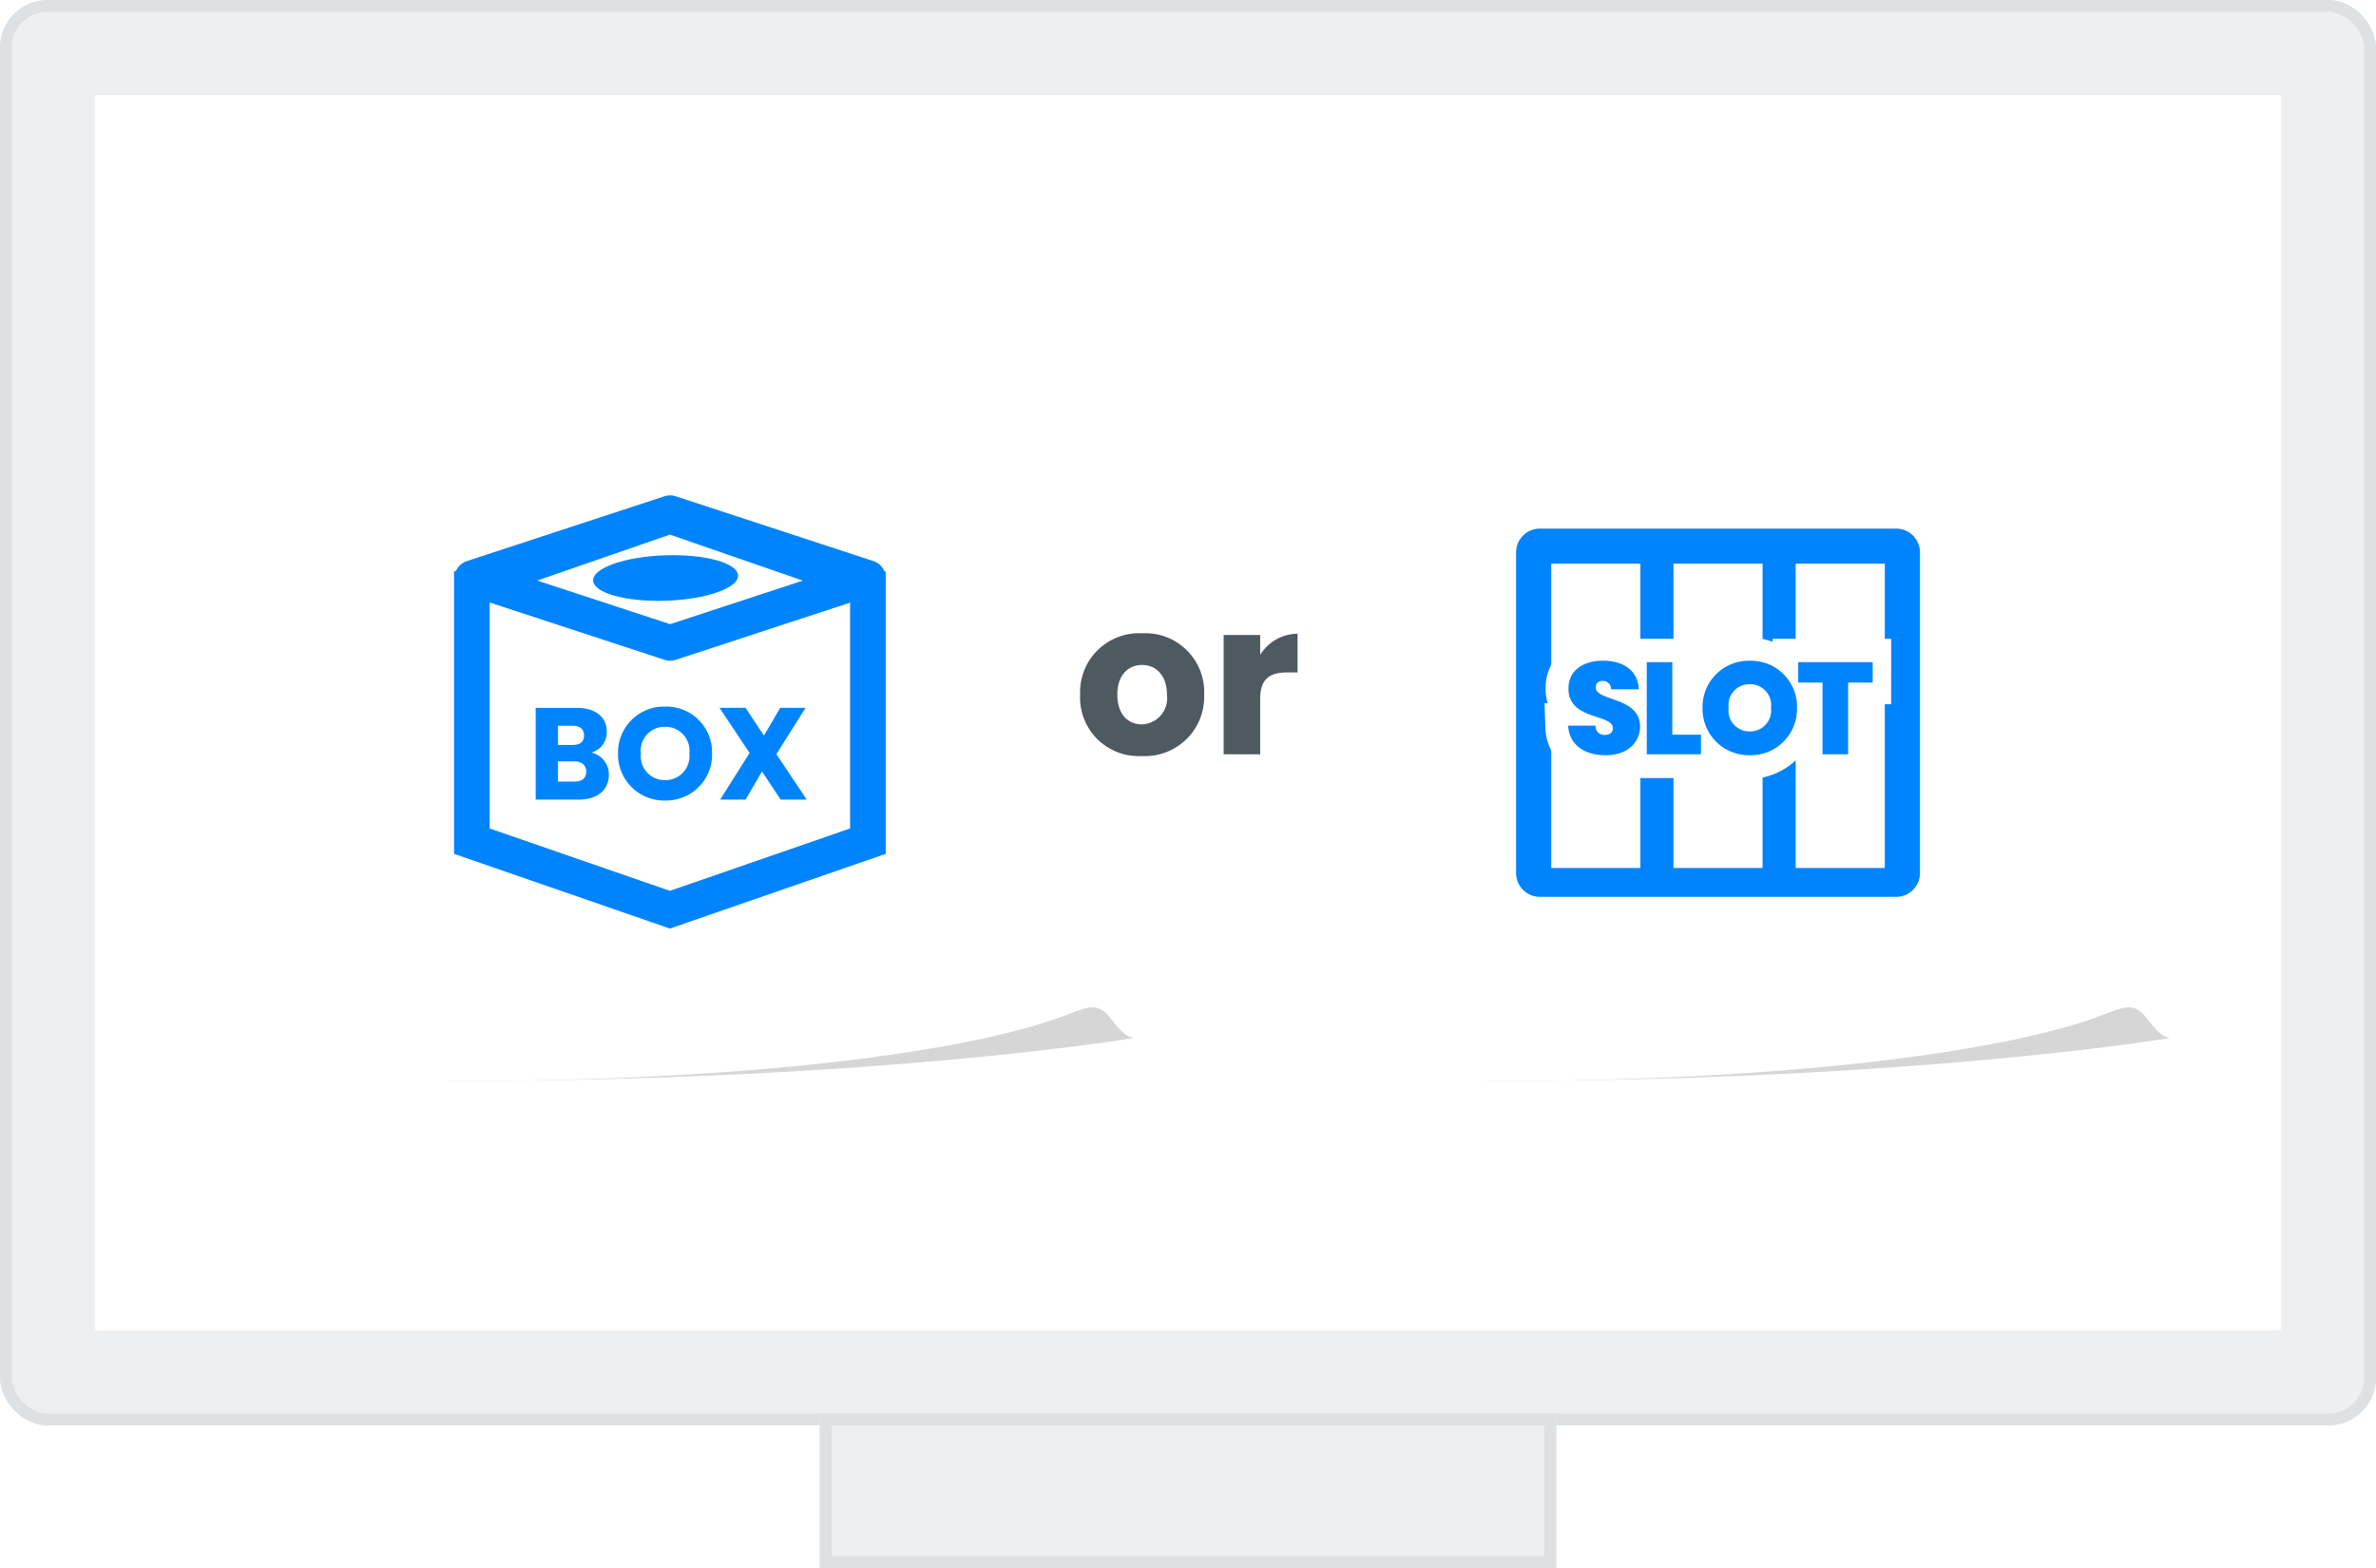 <svg xmlns="http://www.w3.org/2000/svg" xmlns:xlink="http://www.w3.org/1999/xlink" width="200" height="132" viewBox="0 0 200 132">
  <defs>
    <filter id="bg" x="11.887" y="25.5" width="89" height="64.238" filterUnits="userSpaceOnUse">
      <feOffset dy="2" input="SourceAlpha"/>
      <feGaussianBlur stdDeviation="1.5" result="blur"/>
      <feFlood flood-opacity="0.161"/>
      <feComposite operator="in" in2="blur"/>
      <feComposite in="SourceGraphic"/>
    </filter>
    <filter id="Path_1464" x="10.387" y="79.642" width="92" height="19.358" filterUnits="userSpaceOnUse">
      <feOffset dy="1" input="SourceAlpha"/>
      <feGaussianBlur stdDeviation="2" result="blur-2"/>
      <feFlood flood-opacity="0.161"/>
      <feComposite operator="in" in2="blur-2"/>
    </filter>
    <filter id="bg-2" x="99.115" y="25.5" width="89" height="64.238" filterUnits="userSpaceOnUse">
      <feOffset dy="2" input="SourceAlpha"/>
      <feGaussianBlur stdDeviation="1.5" result="blur-3"/>
      <feFlood flood-opacity="0.161"/>
      <feComposite operator="in" in2="blur-3"/>
      <feComposite in="SourceGraphic"/>
    </filter>
    <filter id="Path_1464-2" x="97.615" y="79.642" width="92" height="19.358" filterUnits="userSpaceOnUse">
      <feOffset dy="1" input="SourceAlpha"/>
      <feGaussianBlur stdDeviation="2" result="blur-4"/>
      <feFlood flood-opacity="0.161"/>
      <feComposite operator="in" in2="blur-4"/>
    </filter>
  </defs>
  <g id="img" transform="translate(0.387)">
    <g id="pc">
      <g id="bg-3" data-name="bg" transform="translate(-0.387)" fill="#eeeff1" stroke="#dde1e3" stroke-width="1">
        <rect width="200" height="120" rx="4" stroke="none"/>
        <rect x="0.5" y="0.5" width="199" height="119" rx="3.5" fill="none"/>
      </g>
      <g id="bg-4" data-name="bg" transform="translate(68.613 119)" fill="#eeeff1" stroke="#dde1e3" stroke-width="1">
        <rect width="62" height="13" stroke="none"/>
        <rect x="0.5" y="0.5" width="61" height="12" fill="none"/>
      </g>
      <rect id="bg-5" data-name="bg" width="184" height="104" transform="translate(7.613 8)" fill="#fff"/>
    </g>
    <g id="item" transform="translate(16 28)">
      <g id="bg-6" data-name="bg">
        <g transform="matrix(1, 0, 0, 1, -16.39, -28)" filter="url(#bg)">
          <path id="bg-7" data-name="bg" d="M2,0H78a2,2,0,0,1,2,2V55.238a0,0,0,0,1,0,0H0a0,0,0,0,1,0,0V2A2,2,0,0,1,2,0Z" transform="translate(16.39 28)" fill="#fff"/>
        </g>
        <g id="deco_bottom" transform="translate(0 54.238)">
          <g transform="matrix(1, 0, 0, 1, -16.39, -82.24)" filter="url(#Path_1464)">
            <path id="Path_1464-3" data-name="Path 1464" d="M0,1.631,80,.766V5.2a2.894,2.894,0,0,1-2.857,2.929L2.857,6.172A2.894,2.894,0,0,1,0,3.243Z" transform="translate(16.39 83.88)" fill="#fff"/>
          </g>
          <path id="Path_1442" data-name="Path 1442" d="M63.721,825.2c36.338,0,57.627-3.612,57.627-3.612l-2.44-5.079S61.484,825.2,63.721,825.2Z" transform="translate(-42.396 -816.432)" fill="#d6d6d6"/>
          <path id="Path_1441" data-name="Path 1441" d="M.489,6.133s68.5.114,68.583.066c0,6.782-1.441,5.3-2.847,3.5C65.118,8.209,64.35,8.607,62.2,9.429c-6.106,2.335-22.5,5.487-51.84,5.487-.075,0-7.2,0-7.2,0Z" transform="translate(10.928 -6.133)" fill="#fff"/>
          <path id="Rectangle_578" data-name="Rectangle 578" d="M0,0H16.107a0,0,0,0,1,0,0V8.708a0,0,0,0,1,0,0H6a6,6,0,0,1-6-6V0A0,0,0,0,1,0,0Z" transform="translate(0 0.078)" fill="#fff"/>
        </g>
      </g>
      <g id="icon_box" transform="translate(21.832 13.831)">
        <rect id="bg-8" data-name="bg" width="36" height="36" transform="translate(-0.219 0.169)" fill="none"/>
        <g id="icon">
          <g id="Path_1425" data-name="Path 1425" transform="translate(36.337) rotate(90)" fill="none" stroke-linejoin="round">
            <path d="M30.048,36.337l6.289-18.169L30.048,0H6.289L0,18.169,6.289,36.337Z" stroke="none"/>
            <path d="M 27.912 33.337 L 33.163 18.169 L 27.912 3 L 8.425 3 L 3.175 18.169 L 8.425 33.337 L 27.912 33.337 M 30.048 36.337 L 6.289 36.337 L -1.253051777894143e-06 18.169 L 6.289 -1.253051777894143e-06 L 30.048 -1.253051777894143e-06 L 36.337 18.169 L 30.048 36.337 Z" stroke="none" fill="#0084fe"/>
          </g>
          <path id="Polygon_11" data-name="Polygon 11" d="M16.651,0,33.3,5.46l-16.651,5.46L0,5.46Z" transform="translate(1.538 1.371)" fill="none" stroke="#0084fe" stroke-linecap="round" stroke-linejoin="round" stroke-width="3"/>
          <ellipse id="Ellipse_40" data-name="Ellipse 40" cx="6.105" cy="1.913" rx="6.105" ry="1.913" transform="matrix(0.999, -0.035, 0.035, 0.999, 11.642, 5.131)" fill="#0084fe"/>
          <path id="Path_2232" data-name="Path 2232" d="M4.939-2.354c0,.55-.363.836-.99.836H2.563v-1.7H3.927C4.554-3.223,4.939-2.9,4.939-2.354ZM4.752-5.4c0,.528-.341.8-.957.8H2.563V-6.215H3.8C4.411-6.215,4.752-5.929,4.752-5.4Zm2.09,3.3A1.872,1.872,0,0,0,5.357-3.96,1.752,1.752,0,0,0,6.666-5.72c0-1.221-.935-2-2.508-2H.682V0h3.6C5.907,0,6.842-.825,6.842-2.1Zm8.69-1.782a3.851,3.851,0,0,0-3.949-3.949A3.876,3.876,0,0,0,7.612-3.883,3.885,3.885,0,0,0,11.583.077,3.867,3.867,0,0,0,15.532-3.883Zm-5.995,0a2,2,0,0,1,2.046-2.244,2.008,2.008,0,0,1,2.035,2.244,2.019,2.019,0,0,1-2.035,2.244A2.015,2.015,0,0,1,9.537-3.883ZM21.307,0H23.5L20.944-3.828,23.4-7.722H21.263L19.9-5.39,18.348-7.722H16.159l2.53,3.795L16.214,0h2.134l1.386-2.365Z" transform="translate(6.189 25.482)" fill="#0084fe"/>
        </g>
      </g>
    </g>
    <g id="item-2" data-name="item" transform="translate(103.229 28)">
      <g id="bg-9" data-name="bg">
        <g transform="matrix(1, 0, 0, 1, -103.62, -28)" filter="url(#bg-2)">
          <path id="bg-10" data-name="bg" d="M2,0H78a2,2,0,0,1,2,2V55.238a0,0,0,0,1,0,0H0a0,0,0,0,1,0,0V2A2,2,0,0,1,2,0Z" transform="translate(103.62 28)" fill="#fff"/>
        </g>
        <g id="deco_bottom-2" data-name="deco_bottom" transform="translate(0 54.238)">
          <g transform="matrix(1, 0, 0, 1, -103.62, -82.24)" filter="url(#Path_1464-2)">
            <path id="Path_1464-4" data-name="Path 1464" d="M0,1.631,80,.766V5.2a2.894,2.894,0,0,1-2.857,2.929L2.857,6.172A2.894,2.894,0,0,1,0,3.243Z" transform="translate(103.62 83.88)" fill="#fff"/>
          </g>
          <path id="Path_1442-2" data-name="Path 1442" d="M63.721,825.2c36.338,0,57.627-3.612,57.627-3.612l-2.44-5.079S61.484,825.2,63.721,825.2Z" transform="translate(-42.396 -816.432)" fill="#d6d6d6"/>
          <path id="Path_1441-2" data-name="Path 1441" d="M.489,6.133s68.5.114,68.583.066c0,6.782-1.441,5.3-2.847,3.5C65.118,8.209,64.35,8.607,62.2,9.429c-6.106,2.335-22.5,5.487-51.84,5.487-.075,0-7.2,0-7.2,0Z" transform="translate(10.928 -6.133)" fill="#fff"/>
          <path id="Rectangle_578-2" data-name="Rectangle 578" d="M0,0H16.107a0,0,0,0,1,0,0V8.708a0,0,0,0,1,0,0H6a6,6,0,0,1-6-6V0A0,0,0,0,1,0,0Z" transform="translate(0 0.078)" fill="#fff"/>
        </g>
      </g>
      <g id="icon-2" data-name="icon" transform="translate(23.999 16.5)">
        <g id="Exclusion_1" data-name="Exclusion 1" fill="#0084fe">
          <path d="M 32 30 L 2 30 C 1.449 30 1 29.551 1 29 L 1 2 C 1 1.449 1.449 1 2 1 L 32 1 C 32.551 1 32.999 1.449 32.999 2 L 32.999 29 C 32.999 29.551 32.551 30 32 30 Z M 22.538 1.953 L 22.538 2.953 L 22.538 28.571 L 22.538 29.571 L 23.538 29.571 L 31.037 29.571 L 32.037 29.571 L 32.037 28.571 L 32.037 2.953 L 32.037 1.953 L 31.037 1.953 L 23.538 1.953 L 22.538 1.953 Z M 12.25 1.953 L 12.25 2.953 L 12.25 28.571 L 12.25 29.571 L 13.25 29.571 L 20.75 29.571 L 21.75 29.571 L 21.75 28.571 L 21.75 2.953 L 21.75 1.953 L 20.75 1.953 L 13.25 1.953 L 12.25 1.953 Z M 1.962 1.953 L 1.962 2.953 L 1.962 28.571 L 1.962 29.571 L 2.962 29.571 L 10.463 29.571 L 11.463 29.571 L 11.463 28.571 L 11.463 2.953 L 11.463 1.953 L 10.463 1.953 L 2.962 1.953 L 1.962 1.953 Z" stroke="none"/>
          <path d="M 32 31 L 2 31 C 0.897 31 9.552002211421495e-07 30.102 9.552002211421495e-07 29 L 9.552002211421495e-07 2 C 9.552002211421495e-07 0.897 0.897 6.820678777330613e-07 2 6.820678777330613e-07 L 32 6.820678777330613e-07 C 33.102 6.820678777330613e-07 33.999 0.897 33.999 2 L 33.999 29 C 33.999 30.102 33.102 31 32 31 Z M 23.538 2.953 L 23.538 28.571 L 31.037 28.571 L 31.037 2.953 L 23.538 2.953 Z M 13.25 2.953 L 13.25 28.571 L 20.75 28.571 L 20.75 2.953 L 13.25 2.953 Z M 2.962 2.953 L 2.962 28.571 L 10.463 28.571 L 10.463 2.953 L 2.962 2.953 Z" stroke="none" fill="#0084fe"/>
        </g>
        <path id="Path_2234" data-name="Path 2234" d="M6.292-2.3c0-2.585-3.817-1.98-3.817-3.322a.685.685,0,0,1,.792-.7.836.836,0,0,1,.891.8H6.193C6.116-7,4.983-7.832,3.3-7.832c-1.617,0-2.816.814-2.816,2.277-.022,2.739,3.839,1.969,3.839,3.4,0,.451-.352.726-.9.726a.885.885,0,0,1-.957-.88h-2C.517-.748,1.815.077,3.476.077,5.28.077,6.292-1,6.292-2.3Zm.715-5.423V0h4.345V-1.452H8.888v-6.27ZM19.415-3.883a3.851,3.851,0,0,0-3.949-3.949,3.876,3.876,0,0,0-3.971,3.949A3.885,3.885,0,0,0,15.466.077,3.867,3.867,0,0,0,19.415-3.883Zm-6,0a2,2,0,0,1,2.046-2.244A2.008,2.008,0,0,1,17.5-3.883a2.019,2.019,0,0,1-2.035,2.244A2.015,2.015,0,0,1,13.42-3.883ZM19.6-6.215h2.046V0h1.881V-6.215h2.046V-7.722H19.6Z" transform="translate(4 19)" fill="#0084fe" stroke="#fff" stroke-linecap="round" stroke-width="4"/>
        <path id="Path_2233" data-name="Path 2233" d="M6.435-2.354c0-2.486-3.729-2.112-3.729-3.267a.514.514,0,0,1,.572-.55.665.665,0,0,1,.715.7H6.336c-.077-1.54-1.243-2.409-3.025-2.409-1.639,0-2.9.814-2.9,2.332-.033,2.7,3.729,2.112,3.74,3.355,0,.363-.3.561-.682.561a.734.734,0,0,1-.781-.781H.385C.473-.748,1.815.077,3.542.077,5.379.077,6.435-.99,6.435-2.354ZM7-7.755V0h4.565V-1.65H9.152V-7.755Zm12.65,3.85a3.875,3.875,0,0,0-3.971-3.971,3.89,3.89,0,0,0-3.982,3.971A3.9,3.9,0,0,0,15.675.077,3.89,3.89,0,0,0,19.646-3.905Zm-5.753,0A1.75,1.75,0,0,1,15.675-5.9a1.755,1.755,0,0,1,1.782,1.991,1.757,1.757,0,0,1-1.782,1.98A1.751,1.751,0,0,1,13.893-3.905Zm5.852-2.134h2.046V0h2.156V-6.039h2.068V-7.755h-6.27Z" transform="translate(4 19)" fill="#0084fe"/>
      </g>
    </g>
    <path id="Path_2238" data-name="Path 2238" d="M1.359-5.022a4.955,4.955,0,0,0-5.22-5.166,4.965,4.965,0,0,0-5.22,5.166A4.926,4.926,0,0,0-3.9.144,4.984,4.984,0,0,0,1.359-5.022Zm-7.308,0c0-1.71.972-2.5,2.088-2.5,1.08,0,2.088.792,2.088,2.5A2.2,2.2,0,0,1-3.9-2.52C-5.013-2.52-5.949-3.33-5.949-5.022Zm12.024.36c0-1.728.846-2.232,2.3-2.232h.846v-3.258A3.744,3.744,0,0,0,6.075-8.37v-1.674H3V0H6.075Z" transform="translate(99.614 63.5)" fill="#4e5960"/>
  </g>
</svg>
